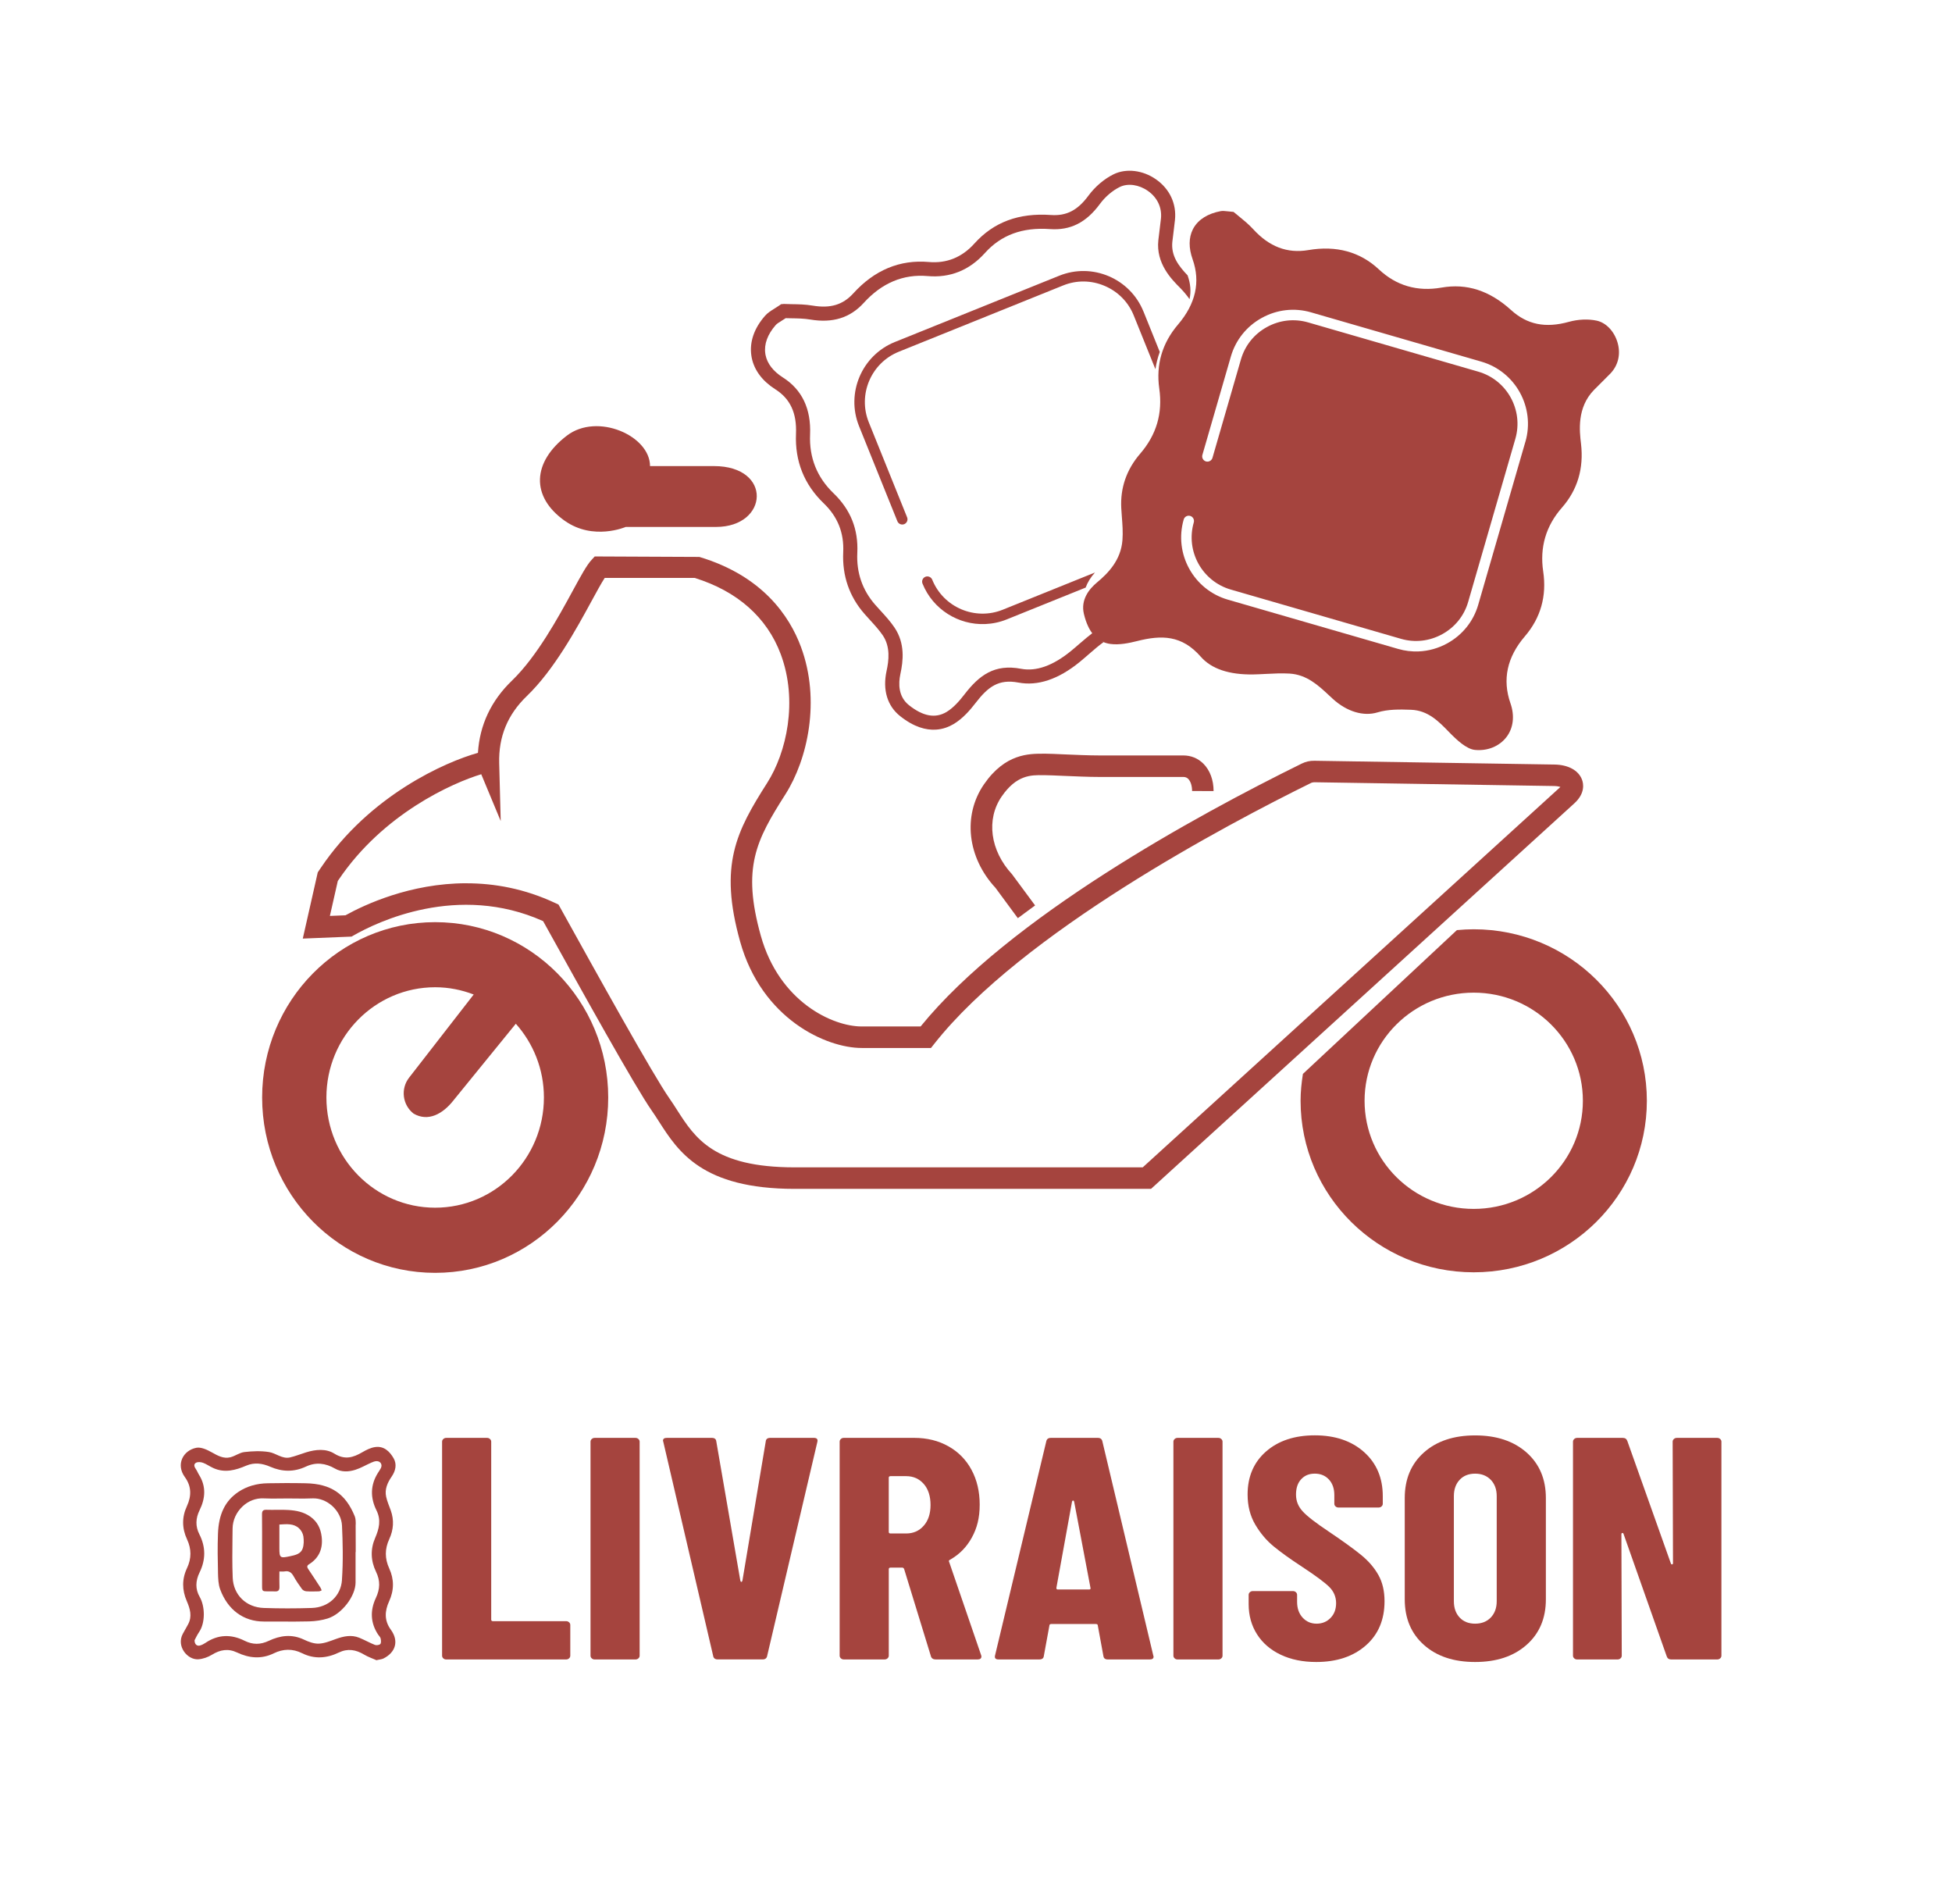 <?xml version="1.0" encoding="UTF-8"?>
<svg xmlns="http://www.w3.org/2000/svg" width="121" height="118" viewBox="0 0 121 118" fill="none">
  <path d="M26.975 57.15C21.052 57.15 16.249 62.014 16.249 68.017C16.249 74.019 21.052 78.884 26.975 78.884C32.898 78.884 37.702 74.019 37.702 68.017C37.702 62.014 32.9 57.15 26.975 57.15ZM26.975 74.846C23.252 74.846 20.233 71.787 20.233 68.015C20.233 64.243 23.252 61.184 26.975 61.184C27.817 61.184 28.619 61.348 29.363 61.634L25.357 66.79C24.822 67.478 24.947 68.48 25.637 69.015C26.534 69.537 27.45 69.047 28.126 68.175L31.974 63.445C33.053 64.655 33.716 66.254 33.716 68.015C33.716 71.787 30.698 74.846 26.975 74.846Z" fill="#A5443E"></path>
  <path d="M91.352 57.591C91 57.591 90.652 57.611 90.309 57.643L80.765 66.554C80.679 67.097 80.62 67.651 80.62 68.22C80.62 74.091 85.425 78.85 91.352 78.85C97.279 78.85 102.085 74.091 102.085 68.22C102.085 62.349 97.281 57.591 91.352 57.591ZM91.352 74.921C87.615 74.921 84.587 71.922 84.587 68.22C84.587 64.519 87.617 61.519 91.352 61.519C95.087 61.519 98.119 64.519 98.119 68.22C98.119 71.922 95.089 74.921 91.352 74.921Z" fill="#A5443E"></path>
  <path d="M63.092 56.902L61.709 55.025C59.965 53.147 59.66 50.543 60.997 48.604C62.316 46.692 63.791 46.712 64.685 46.71H64.833C65.04 46.71 65.457 46.729 65.95 46.751C66.644 46.781 67.497 46.818 68.118 46.818H73.348C73.831 46.818 74.262 46.995 74.597 47.331C75.004 47.739 75.227 48.34 75.227 49.026L73.895 49.023C73.895 48.705 73.806 48.424 73.656 48.272C73.574 48.19 73.476 48.151 73.35 48.151H68.12C67.481 48.151 66.605 48.112 65.893 48.082C65.425 48.062 65.031 48.043 64.833 48.043H64.674C63.905 48.025 63.011 48.028 62.092 49.361C61.118 50.775 61.375 52.711 62.732 54.179L64.163 56.114L63.091 56.904L63.092 56.902Z" fill="#A5443E"></path>
  <path d="M71.352 73.679H49.259C43.523 73.679 42.04 71.366 40.848 69.508C40.705 69.282 40.559 69.057 40.402 68.833C39.36 67.343 36.098 61.469 33.666 57.086C28.372 54.711 23.358 57.151 21.934 57.964L21.794 58.045L18.769 58.168L19.697 54.064L19.882 53.791C22.918 49.277 27.631 47.213 29.626 46.658C29.734 44.929 30.442 43.426 31.737 42.179C33.28 40.692 34.612 38.25 35.492 36.633C36.019 35.665 36.367 35.025 36.669 34.7L36.866 34.486L43.351 34.515C47.28 35.693 48.943 38.194 49.647 40.085C50.885 43.411 50.056 47.075 48.684 49.23C46.869 52.081 45.979 53.768 47.162 57.996C48.308 62.09 51.608 63.615 53.417 63.615H57.066C62.554 56.863 74.19 50.523 80.692 47.323C80.936 47.202 81.209 47.141 81.48 47.148L96.36 47.382C97.212 47.395 97.848 47.743 98.063 48.314C98.153 48.546 98.282 49.157 97.587 49.789L71.35 73.679H71.352ZM28.909 54.741C30.633 54.741 32.513 55.069 34.427 55.969L34.622 56.06L34.726 56.249C37.015 60.378 40.476 66.614 41.493 68.069C41.66 68.306 41.816 68.55 41.969 68.789C43.09 70.538 44.252 72.346 49.259 72.346H70.835L96.691 48.804C96.703 48.792 96.715 48.782 96.725 48.772C96.641 48.743 96.515 48.717 96.34 48.713L81.46 48.479C81.396 48.489 81.335 48.491 81.28 48.518C76.062 51.087 63.34 57.806 57.91 64.694L57.709 64.948H53.417C51.217 64.948 47.224 63.159 45.879 58.355C44.548 53.598 45.649 51.517 47.559 48.514C48.753 46.638 49.477 43.446 48.398 40.548C47.549 38.269 45.704 36.634 43.058 35.816H37.485C37.278 36.133 36.975 36.688 36.66 37.267C35.741 38.955 34.351 41.509 32.659 43.136C31.461 44.289 30.9 45.655 30.944 47.306L31.038 50.883L29.831 47.983C28.081 48.513 23.758 50.41 20.984 54.532L20.939 54.599L20.449 56.764L21.415 56.725C22.59 56.074 25.426 54.739 28.906 54.739L28.909 54.741Z" fill="#A5443E"></path>
  <path d="M62.161 37.786C60.443 38.479 58.48 37.644 57.787 35.926C57.719 35.759 57.529 35.68 57.364 35.745C57.197 35.813 57.117 36.001 57.184 36.168C57.834 37.781 59.421 38.742 61.067 38.676C61.513 38.657 61.966 38.565 62.404 38.388L67.297 36.415C67.416 36.087 67.612 35.774 67.874 35.481L62.16 37.786H62.161Z" fill="#A5443E"></path>
  <path d="M67.795 39.174C67.499 39.398 67.213 39.637 66.925 39.888C66.743 40.046 66.555 40.209 66.364 40.364C65.26 41.26 64.228 41.625 63.296 41.448C61.641 41.133 60.697 41.854 59.788 43.031C59.502 43.401 59.116 43.86 58.669 44.126C57.978 44.534 57.219 44.397 56.346 43.704C55.676 43.172 55.686 42.362 55.812 41.778C55.991 40.952 56.11 39.878 55.452 38.898C55.196 38.516 54.885 38.176 54.578 37.841C54.466 37.718 54.355 37.595 54.245 37.471C53.457 36.569 53.085 35.491 53.142 34.269C53.212 32.798 52.727 31.584 51.663 30.563C50.643 29.581 50.155 28.361 50.215 26.932C50.283 25.335 49.714 24.143 48.525 23.39C47.931 23.013 47.561 22.534 47.455 22.005L47.44 21.914C47.354 21.334 47.578 20.723 48.084 20.145C48.158 20.061 48.278 19.987 48.456 19.876C48.529 19.83 48.608 19.782 48.704 19.718C48.817 19.721 48.938 19.723 49.062 19.726C49.426 19.731 49.84 19.738 50.229 19.803C51.616 20.036 52.698 19.699 53.54 18.773C54.663 17.536 55.996 16.977 57.501 17.109C58.892 17.232 60.089 16.752 61.05 15.683C62.057 14.562 63.378 14.075 65.087 14.198C66.351 14.287 67.331 13.794 68.176 12.646C68.507 12.197 68.958 11.81 69.413 11.588C69.913 11.344 70.598 11.438 71.157 11.832C71.741 12.241 72.035 12.867 71.965 13.545C71.941 13.776 71.911 14.01 71.882 14.235C71.855 14.454 71.826 14.671 71.803 14.89C71.648 16.329 72.624 17.312 73.15 17.839C73.372 18.063 73.565 18.299 73.737 18.539C73.838 18.066 73.801 17.588 73.623 17.087C73.619 17.08 73.618 17.072 73.616 17.065C73.064 16.491 72.579 15.85 72.671 14.984C72.695 14.771 72.722 14.559 72.749 14.345C72.778 14.112 72.808 13.872 72.833 13.634C72.938 12.631 72.51 11.712 71.658 11.115C70.842 10.542 69.808 10.419 69.027 10.802C68.452 11.084 67.883 11.566 67.47 12.126C66.802 13.034 66.107 13.392 65.146 13.325C63.151 13.185 61.597 13.762 60.397 15.097C59.63 15.95 58.68 16.334 57.575 16.237C55.783 16.08 54.208 16.733 52.892 18.184C52.25 18.891 51.473 19.125 50.374 18.94C49.917 18.863 49.47 18.856 49.074 18.851C48.919 18.849 48.773 18.846 48.598 18.837L48.419 18.852L48.298 18.937C48.187 19.014 48.084 19.076 47.983 19.14C47.771 19.272 47.588 19.386 47.428 19.566C46.746 20.34 46.452 21.194 46.575 22.037L46.598 22.174C46.753 22.943 47.258 23.616 48.057 24.124C48.988 24.715 49.396 25.594 49.342 26.892C49.271 28.582 49.848 30.027 51.057 31.189C51.929 32.027 52.325 33.02 52.269 34.225C52.202 35.681 52.644 36.966 53.585 38.043C53.698 38.173 53.816 38.301 53.937 38.434C54.216 38.738 54.504 39.055 54.725 39.381C55.2 40.088 55.099 40.931 54.955 41.588C54.703 42.758 55.002 43.751 55.799 44.382C56.654 45.062 57.401 45.258 58.016 45.219C58.452 45.192 58.818 45.047 59.111 44.874C59.687 44.532 60.145 43.993 60.478 43.561C61.247 42.564 61.899 42.069 63.131 42.302C64.328 42.527 65.6 42.103 66.913 41.038C67.112 40.876 67.305 40.706 67.516 40.524C67.802 40.275 68.098 40.019 68.401 39.799C68.186 39.644 67.979 39.437 67.792 39.169L67.795 39.174Z" fill="#A5443E"></path>
  <path d="M70.881 19.307C70.054 17.257 67.713 16.26 65.661 17.087L55.471 21.195C53.42 22.022 52.424 24.363 53.252 26.415L55.627 32.305C55.694 32.471 55.885 32.55 56.05 32.485C56.216 32.418 56.297 32.229 56.23 32.062L53.855 26.173C53.161 24.454 53.996 22.491 55.715 21.798L65.905 17.689C66.733 17.354 67.647 17.364 68.475 17.718C69.303 18.07 69.945 18.721 70.278 19.549L71.623 22.882C71.675 22.515 71.764 22.158 71.892 21.811L70.882 19.305L70.881 19.307Z" fill="#A5443E"></path>
  <path d="M100.262 21.209C100.053 20.517 99.546 19.992 98.971 19.871C98.449 19.76 97.823 19.787 97.254 19.945C95.803 20.349 94.668 20.12 93.675 19.221C92.335 18.006 90.919 17.549 89.352 17.824C87.858 18.087 86.55 17.706 85.474 16.696C84.309 15.605 82.838 15.203 81.1 15.499C79.798 15.72 78.679 15.296 77.677 14.198C77.396 13.89 77.056 13.616 76.758 13.373C76.656 13.291 76.556 13.21 76.466 13.133C76.344 13.123 76.247 13.113 76.157 13.102C75.937 13.079 75.789 13.062 75.673 13.084C74.877 13.232 74.293 13.596 73.984 14.134L73.939 14.22C73.683 14.728 73.678 15.368 73.927 16.068C74.424 17.469 74.119 18.829 73.023 20.113C72.042 21.261 71.651 22.594 71.86 24.074C72.079 25.616 71.69 26.94 70.675 28.119C69.832 29.098 69.438 30.234 69.505 31.497C69.514 31.672 69.527 31.847 69.541 32.022C69.578 32.5 69.615 32.986 69.578 33.47C69.487 34.712 68.687 35.527 68.001 36.097C67.514 36.501 66.979 37.168 67.188 38.045C67.462 39.191 68.004 39.8 68.842 39.91C69.388 39.982 70.007 39.851 70.487 39.73C72.008 39.344 73.262 39.359 74.432 40.699C75.092 41.453 76.188 41.822 77.688 41.798C77.947 41.793 78.209 41.78 78.463 41.766C78.963 41.741 79.452 41.716 79.938 41.745C81.004 41.807 81.734 42.489 82.377 43.089L82.621 43.315C83.486 44.103 84.518 44.414 85.388 44.15C86.038 43.953 86.742 43.961 87.467 43.988C88.521 44.027 89.182 44.709 89.822 45.368C90.29 45.852 90.904 46.427 91.433 46.476C92.209 46.55 92.934 46.255 93.375 45.688C93.81 45.13 93.902 44.365 93.631 43.589C93.116 42.118 93.418 40.723 94.522 39.437C95.503 38.295 95.887 36.942 95.659 35.412C95.437 33.921 95.828 32.591 96.819 31.463C97.785 30.364 98.183 29.031 98.003 27.499C97.91 26.72 97.738 25.267 98.804 24.171C98.967 24.005 99.132 23.841 99.297 23.678C99.469 23.508 99.645 23.335 99.816 23.158C100.317 22.64 100.48 21.929 100.262 21.209ZM94.555 27.376L91.633 37.477C91.337 38.502 90.655 39.353 89.714 39.871C89.157 40.177 88.551 40.346 87.935 40.371C87.511 40.388 87.083 40.337 86.666 40.216L76.112 37.163C73.988 36.548 72.761 34.32 73.375 32.195C73.424 32.024 73.606 31.924 73.777 31.973C73.949 32.024 74.048 32.204 74 32.376C73.484 34.156 74.515 36.023 76.294 36.538L86.848 39.592C87.706 39.841 88.614 39.736 89.403 39.302C90.192 38.868 90.763 38.156 91.01 37.297L93.933 27.196C94.448 25.415 93.418 23.549 91.638 23.034L81.084 19.98C80.226 19.733 79.319 19.834 78.531 20.27C77.741 20.704 77.171 21.416 76.923 22.274L75.158 28.375C75.107 28.546 74.927 28.645 74.755 28.597C74.584 28.546 74.484 28.366 74.533 28.194L76.299 22.094C76.595 21.069 77.277 20.219 78.218 19.701C79.159 19.182 80.241 19.059 81.266 19.357L91.82 22.411C93.944 23.025 95.171 25.254 94.557 27.378L94.555 27.376Z" fill="#A5443E"></path>
  <path d="M35.014 32.28C36.782 33.527 38.786 32.657 38.786 32.657H44.38C47.648 32.657 47.901 28.885 44.253 28.885H40.294C40.294 26.998 37.024 25.557 35.139 26.998C33.001 28.632 32.875 30.77 35.012 32.28H35.014Z" fill="#A5443E"></path>
  <path d="M27.48 102.775C27.429 102.73 27.404 102.674 27.404 102.609V89.348C27.404 89.283 27.429 89.227 27.48 89.182C27.53 89.136 27.591 89.112 27.663 89.112H30.19C30.262 89.112 30.323 89.136 30.373 89.182C30.424 89.227 30.449 89.283 30.449 89.348V100.373C30.449 100.439 30.484 100.471 30.557 100.471H35.092C35.164 100.471 35.224 100.495 35.275 100.54C35.325 100.586 35.351 100.641 35.351 100.707V102.609C35.351 102.674 35.325 102.73 35.275 102.775C35.224 102.821 35.164 102.844 35.092 102.844H27.662C27.589 102.844 27.529 102.823 27.478 102.775H27.48Z" fill="#A5443E"></path>
  <path d="M36.681 102.775C36.63 102.73 36.605 102.674 36.605 102.609V89.348C36.605 89.283 36.63 89.227 36.681 89.182C36.731 89.136 36.792 89.112 36.864 89.112H39.391C39.463 89.112 39.523 89.136 39.574 89.182C39.624 89.227 39.65 89.283 39.65 89.348V102.609C39.65 102.674 39.624 102.73 39.574 102.775C39.523 102.821 39.463 102.844 39.391 102.844H36.864C36.792 102.844 36.731 102.823 36.681 102.775Z" fill="#A5443E"></path>
  <path d="M44.208 102.627L41.119 89.367L41.097 89.288C41.097 89.17 41.176 89.111 41.335 89.111H44.12C44.294 89.111 44.386 89.183 44.401 89.326L45.891 97.958C45.905 98.01 45.926 98.037 45.955 98.037C45.984 98.037 46.006 98.01 46.021 97.958L47.468 89.326C47.482 89.183 47.576 89.111 47.749 89.111H50.449C50.636 89.111 50.709 89.197 50.665 89.365L47.554 102.626C47.526 102.77 47.431 102.841 47.273 102.841H44.487C44.329 102.841 44.235 102.769 44.206 102.626L44.208 102.627Z" fill="#A5443E"></path>
  <path d="M57.706 102.647L56.043 97.233C56.014 97.18 55.979 97.153 55.935 97.153H55.201C55.129 97.153 55.093 97.185 55.093 97.251V102.607C55.093 102.673 55.068 102.728 55.018 102.774C54.967 102.819 54.907 102.843 54.834 102.843H52.308C52.235 102.843 52.175 102.821 52.124 102.774C52.074 102.728 52.048 102.673 52.048 102.607V89.347C52.048 89.281 52.074 89.225 52.124 89.18C52.175 89.134 52.235 89.111 52.308 89.111H56.671C57.462 89.111 58.167 89.284 58.786 89.631C59.406 89.978 59.884 90.464 60.222 91.092C60.561 91.72 60.729 92.439 60.729 93.25C60.729 94.061 60.567 94.701 60.242 95.29C59.919 95.879 59.468 96.337 58.892 96.663C58.864 96.677 58.842 96.692 58.829 96.712C58.813 96.733 58.813 96.754 58.829 96.781L60.815 102.568L60.837 102.647C60.837 102.779 60.758 102.844 60.599 102.844H58.007C57.849 102.844 57.748 102.779 57.704 102.647H57.706ZM55.092 91.584V94.938C55.092 95.004 55.127 95.036 55.2 95.036H56.171C56.617 95.036 56.98 94.876 57.261 94.554C57.543 94.235 57.682 93.805 57.682 93.27C57.682 92.735 57.543 92.285 57.261 91.966C56.98 91.646 56.617 91.484 56.171 91.484H55.2C55.127 91.484 55.092 91.516 55.092 91.582V91.584Z" fill="#A5443E"></path>
  <path d="M68.396 102.627L68.051 100.744C68.051 100.678 68.007 100.646 67.921 100.646H65.179C65.094 100.646 65.05 100.68 65.05 100.744L64.705 102.627C64.69 102.772 64.597 102.843 64.424 102.843H61.897C61.71 102.843 61.638 102.759 61.682 102.589L64.856 89.328C64.885 89.185 64.979 89.112 65.137 89.112H68.053C68.211 89.112 68.305 89.185 68.334 89.328L71.487 102.589L71.508 102.668C71.508 102.786 71.429 102.844 71.271 102.844H68.679C68.505 102.844 68.413 102.772 68.398 102.629L68.396 102.627ZM65.567 98.508H67.511C67.583 98.508 67.612 98.476 67.597 98.411L66.582 93.055C66.566 93.016 66.546 92.996 66.518 92.996C66.489 92.996 66.467 93.016 66.454 93.055L65.482 98.411C65.482 98.476 65.511 98.508 65.568 98.508H65.567Z" fill="#A5443E"></path>
  <path d="M72.813 102.775C72.762 102.73 72.737 102.674 72.737 102.609V89.348C72.737 89.283 72.762 89.227 72.813 89.182C72.863 89.136 72.924 89.112 72.996 89.112H75.523C75.595 89.112 75.656 89.136 75.706 89.182C75.757 89.227 75.782 89.283 75.782 89.348V102.609C75.782 102.674 75.757 102.73 75.706 102.775C75.656 102.821 75.595 102.844 75.523 102.844H72.996C72.924 102.844 72.863 102.823 72.813 102.775Z" fill="#A5443E"></path>
  <path d="M79.388 102.55C78.755 102.249 78.265 101.828 77.92 101.284C77.575 100.742 77.401 100.118 77.401 99.411V98.842C77.401 98.776 77.427 98.721 77.477 98.675C77.528 98.63 77.588 98.606 77.661 98.606H80.145C80.218 98.606 80.278 98.63 80.329 98.675C80.379 98.721 80.404 98.776 80.404 98.842V99.273C80.404 99.678 80.519 100.005 80.749 100.254C80.98 100.503 81.268 100.626 81.613 100.626C81.958 100.626 82.246 100.508 82.476 100.272C82.707 100.037 82.822 99.731 82.822 99.35C82.822 98.97 82.677 98.621 82.389 98.34C82.101 98.059 81.539 97.643 80.704 97.094C79.984 96.623 79.401 96.206 78.955 95.839C78.509 95.474 78.127 95.022 77.811 94.486C77.494 93.948 77.336 93.327 77.336 92.622C77.336 91.511 77.718 90.621 78.48 89.954C79.243 89.288 80.251 88.954 81.504 88.954C82.756 88.954 83.789 89.301 84.56 89.995C85.331 90.688 85.715 91.597 85.715 92.721V93.193C85.715 93.258 85.69 93.314 85.639 93.359C85.589 93.405 85.528 93.428 85.456 93.428H82.971C82.899 93.428 82.838 93.406 82.788 93.359C82.737 93.314 82.712 93.258 82.712 93.193V92.662C82.712 92.257 82.601 91.934 82.377 91.691C82.153 91.449 81.862 91.328 81.502 91.328C81.142 91.328 80.876 91.442 80.66 91.671C80.445 91.9 80.337 92.216 80.337 92.622C80.337 93.028 80.473 93.361 80.748 93.662C81.02 93.964 81.561 94.381 82.367 94.918C83.259 95.519 83.932 96.007 84.387 96.379C84.84 96.751 85.193 97.163 85.446 97.615C85.698 98.066 85.824 98.606 85.824 99.234C85.824 100.385 85.436 101.301 84.658 101.981C83.88 102.661 82.859 103.001 81.591 103.001C80.756 103.001 80.022 102.851 79.388 102.55Z" fill="#A5443E"></path>
  <path d="M88.265 101.942C87.472 101.235 87.077 100.294 87.077 99.118V92.841C87.077 91.664 87.472 90.722 88.265 90.016C89.056 89.31 90.115 88.958 91.44 88.958C92.764 88.958 93.826 89.311 94.626 90.016C95.426 90.724 95.825 91.664 95.825 92.841V99.118C95.825 100.294 95.426 101.237 94.626 101.942C93.826 102.649 92.764 103.001 91.44 103.001C90.115 103.001 89.056 102.648 88.265 101.942ZM92.411 100.244C92.655 99.988 92.778 99.653 92.778 99.234V92.722C92.778 92.302 92.655 91.966 92.411 91.712C92.165 91.457 91.842 91.329 91.44 91.329C91.037 91.329 90.716 91.457 90.479 91.712C90.241 91.967 90.122 92.304 90.122 92.722V99.234C90.122 99.653 90.241 99.99 90.479 100.244C90.716 100.498 91.036 100.626 91.44 100.626C91.844 100.626 92.167 100.498 92.411 100.244Z" fill="#A5443E"></path>
  <path d="M103.759 89.182C103.81 89.136 103.87 89.112 103.943 89.112H106.447C106.52 89.112 106.58 89.136 106.631 89.182C106.681 89.227 106.707 89.283 106.707 89.348V102.609C106.707 102.674 106.681 102.73 106.631 102.775C106.58 102.821 106.52 102.844 106.447 102.844H103.596C103.451 102.844 103.359 102.779 103.315 102.647L100.637 95.056C100.622 95.017 100.597 95.001 100.561 95.007C100.526 95.014 100.507 95.036 100.507 95.076L100.529 102.609C100.529 102.674 100.504 102.73 100.453 102.775C100.403 102.821 100.342 102.844 100.27 102.844H97.765C97.693 102.844 97.632 102.823 97.582 102.775C97.531 102.73 97.506 102.674 97.506 102.609V89.348C97.506 89.283 97.531 89.227 97.582 89.182C97.632 89.136 97.693 89.112 97.765 89.112H100.595C100.738 89.112 100.832 89.178 100.876 89.309L103.576 96.901C103.589 96.94 103.616 96.957 103.652 96.95C103.687 96.943 103.705 96.921 103.705 96.881L103.684 89.348C103.684 89.283 103.709 89.227 103.759 89.182Z" fill="#A5443E"></path>
  <path d="M17.32 97.387C17.32 97.724 17.31 98.03 17.323 98.335C17.332 98.55 17.253 98.643 17.032 98.626C16.882 98.616 16.731 98.626 16.579 98.624C16.271 98.624 16.246 98.603 16.246 98.305C16.244 97.559 16.246 96.813 16.246 96.069C16.246 95.332 16.249 94.595 16.241 93.857C16.239 93.65 16.293 93.559 16.524 93.568C16.975 93.585 17.429 93.551 17.88 93.581C18.358 93.612 18.821 93.698 19.235 93.992C19.678 94.305 19.878 94.736 19.939 95.233C20.026 95.948 19.798 96.544 19.156 96.945C19.028 97.025 19.018 97.108 19.101 97.231C19.36 97.614 19.612 98.003 19.865 98.392C19.899 98.444 19.915 98.507 19.939 98.564C19.88 98.584 19.821 98.623 19.762 98.623C19.503 98.629 19.242 98.638 18.983 98.619C18.89 98.613 18.773 98.554 18.719 98.48C18.53 98.224 18.352 97.96 18.197 97.683C18.069 97.454 17.911 97.337 17.64 97.387C17.552 97.404 17.458 97.391 17.32 97.391V97.387ZM17.318 94.48C17.318 94.972 17.318 95.457 17.318 95.943C17.318 96.552 17.36 96.579 17.981 96.446C18.303 96.377 18.648 96.307 18.762 95.968C18.841 95.736 18.841 95.458 18.805 95.212C18.779 95.037 18.672 94.842 18.54 94.719C18.207 94.409 17.778 94.452 17.317 94.482L17.318 94.48Z" fill="#A5443E"></path>
  <path d="M23.316 102.881C23.098 102.784 22.814 102.688 22.563 102.538C22.056 102.235 21.555 102.149 21.001 102.415C20.254 102.775 19.489 102.836 18.725 102.456C18.138 102.164 17.549 102.181 16.97 102.464C16.199 102.839 15.44 102.765 14.694 102.412C14.14 102.149 13.645 102.24 13.137 102.552C12.891 102.703 12.585 102.811 12.299 102.833C11.624 102.885 10.915 102.031 11.332 101.254C11.437 101.058 11.551 100.867 11.657 100.671C11.927 100.173 11.78 99.697 11.577 99.224C11.282 98.54 11.272 97.859 11.593 97.182C11.874 96.591 11.871 95.994 11.598 95.409C11.275 94.716 11.269 94.026 11.585 93.344C11.878 92.71 11.874 92.114 11.459 91.541C10.885 90.752 11.354 89.882 12.174 89.725C12.465 89.67 12.839 89.846 13.123 90.006C13.494 90.212 13.851 90.42 14.282 90.313C14.581 90.237 14.852 90.023 15.15 89.99C15.652 89.932 16.172 89.91 16.667 89.988C17.108 90.055 17.488 90.434 17.978 90.323C18.316 90.245 18.641 90.111 18.976 90.008C19.569 89.825 20.208 89.764 20.725 90.087C21.376 90.494 21.895 90.331 22.465 89.998C22.704 89.858 22.972 89.724 23.241 89.683C23.795 89.597 24.154 89.951 24.398 90.372C24.615 90.749 24.521 91.156 24.28 91.509C24.017 91.891 23.836 92.296 23.937 92.762C23.999 93.051 24.123 93.327 24.223 93.608C24.437 94.211 24.396 94.809 24.132 95.379C23.847 95.994 23.847 96.59 24.127 97.201C24.438 97.879 24.433 98.559 24.12 99.241C23.844 99.843 23.812 100.432 24.226 100.998C24.733 101.69 24.536 102.4 23.77 102.784C23.661 102.839 23.524 102.843 23.316 102.892V102.881ZM12.061 101.653C12.056 101.897 12.204 102.03 12.39 101.981C12.511 101.949 12.63 101.888 12.733 101.818C13.516 101.286 14.335 101.272 15.157 101.683C15.669 101.939 16.148 101.93 16.652 101.693C17.367 101.356 18.086 101.257 18.84 101.614C19.126 101.75 19.457 101.875 19.762 101.863C20.119 101.85 20.478 101.7 20.823 101.575C21.301 101.404 21.777 101.301 22.264 101.496C22.595 101.629 22.908 101.811 23.241 101.942C23.336 101.979 23.517 101.952 23.576 101.885C23.637 101.814 23.619 101.654 23.595 101.543C23.576 101.456 23.494 101.383 23.44 101.303C22.957 100.577 22.939 99.799 23.295 99.042C23.563 98.473 23.581 97.966 23.307 97.404C22.979 96.731 22.955 96.007 23.25 95.325C23.501 94.745 23.635 94.206 23.336 93.602C22.95 92.822 22.952 92.038 23.427 91.282C23.487 91.185 23.555 91.09 23.608 90.988C23.718 90.774 23.593 90.553 23.349 90.553C23.236 90.553 23.119 90.6 23.011 90.648C22.683 90.792 22.369 90.983 22.029 91.089C21.609 91.22 21.168 91.247 20.76 91.011C20.181 90.678 19.585 90.6 18.966 90.89C18.225 91.237 17.491 91.223 16.746 90.898C16.266 90.69 15.773 90.616 15.261 90.834C14.605 91.116 13.931 91.299 13.228 90.984C13.009 90.887 12.81 90.739 12.586 90.656C12.457 90.607 12.267 90.59 12.154 90.651C11.982 90.744 12.043 90.91 12.147 91.055C12.22 91.156 12.26 91.277 12.327 91.383C12.79 92.114 12.735 92.856 12.369 93.6C12.127 94.095 12.105 94.591 12.356 95.083C12.762 95.876 12.755 96.669 12.369 97.456C12.119 97.968 12.097 98.48 12.376 98.963C12.723 99.564 12.728 100.585 12.342 101.144C12.223 101.318 12.137 101.511 12.061 101.651V101.653Z" fill="#A5443E"></path>
  <path d="M22.051 94.489C22.051 94.309 22.051 94.122 21.991 93.972C21.422 92.57 20.511 91.957 18.948 91.924C18.092 91.905 17.246 91.913 16.603 91.924C15.901 91.934 15.285 92.117 14.766 92.467C13.957 93.016 13.558 93.834 13.512 95.039C13.48 95.874 13.494 96.692 13.512 97.384V97.461C13.522 97.818 13.531 98.187 13.649 98.503C14.117 99.769 15.1 100.493 16.35 100.493C16.355 100.493 16.362 100.493 16.367 100.493C16.47 100.493 16.574 100.493 16.677 100.493C16.913 100.493 17.148 100.493 17.384 100.495C17.968 100.498 18.574 100.501 19.166 100.485C19.572 100.473 19.966 100.412 20.308 100.306C21.18 100.035 22.04 98.929 22.041 98.074C22.041 97.652 22.041 97.231 22.041 96.808V96.186H22.05C22.05 96.051 22.05 95.916 22.05 95.78C22.05 95.394 22.051 94.996 22.046 94.605C22.046 94.566 22.046 94.528 22.046 94.487L22.051 94.489ZM21.198 97.921C21.131 98.906 20.361 99.618 19.328 99.653C18.831 99.67 18.33 99.678 17.828 99.678C17.326 99.678 16.842 99.67 16.35 99.653C15.259 99.616 14.467 98.843 14.425 97.776C14.391 96.945 14.401 96.096 14.411 95.278C14.413 95.095 14.416 94.911 14.418 94.728C14.423 94.221 14.647 93.723 15.034 93.359C15.401 93.013 15.867 92.838 16.34 92.861C16.682 92.878 17.032 92.875 17.37 92.87C17.527 92.868 17.683 92.866 17.84 92.866C17.995 92.866 18.151 92.868 18.306 92.87C18.658 92.875 19.02 92.878 19.375 92.861C19.801 92.843 20.247 93.014 20.599 93.334C20.961 93.664 21.18 94.108 21.2 94.553C21.245 95.546 21.279 96.721 21.196 97.919L21.198 97.921Z" fill="#A5443E"></path>
</svg>
